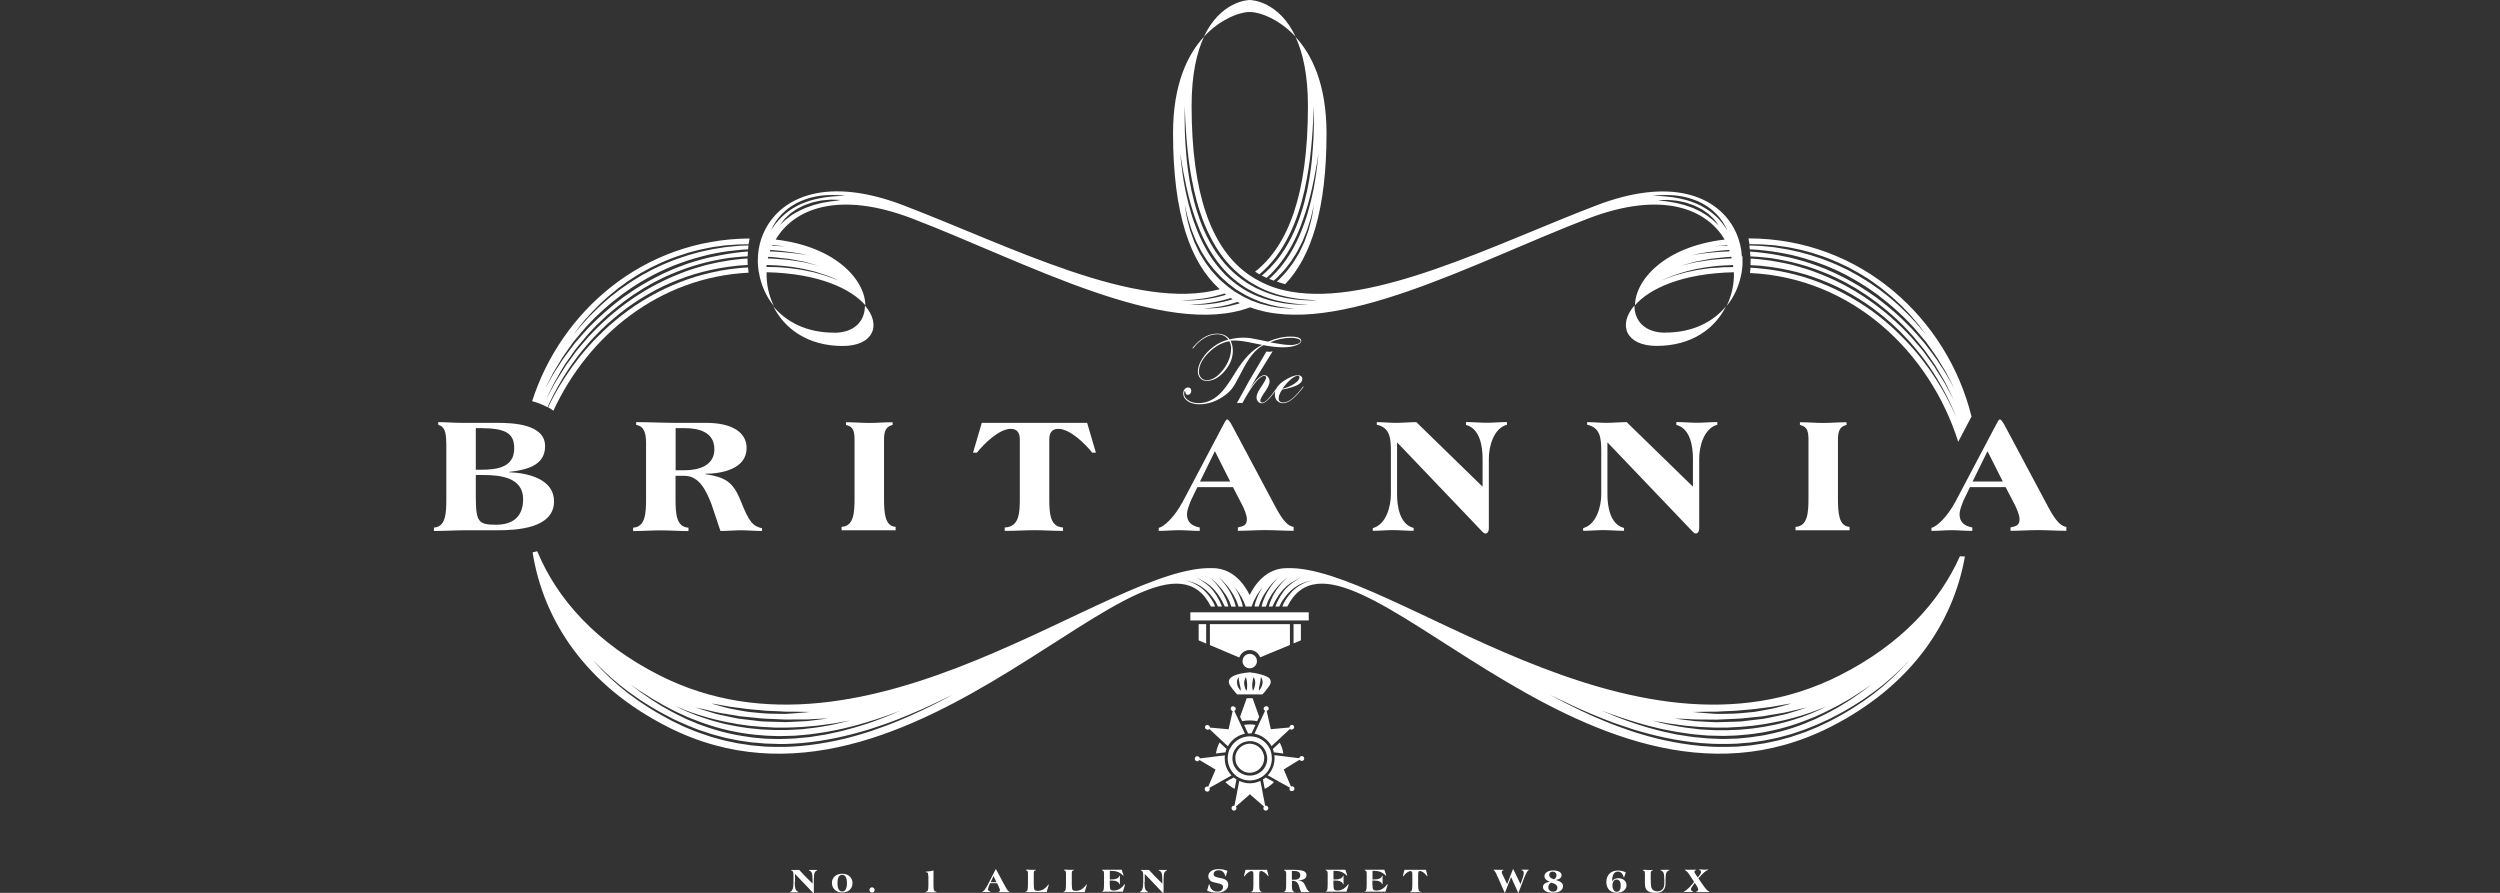 <?xml version="1.0" encoding="UTF-8"?>
<svg id="Layer_1" data-name="Layer 1" xmlns="http://www.w3.org/2000/svg" viewBox="0 0 280 100">
  <rect x="0" y="0" width="280" height="100" fill="#333333" stroke="none"/>
  <defs>
    <style>
      .cls-1 {
        fill: #fff;
        stroke-width: 0px;
      }
    </style>
  </defs>
  <path class="cls-1" d="m135.51,72.25l3.29,1.39c.17-.49.63-.84,1.17-.84s.99.35,1.17.82l3.33-1.38v-2.34h-8.96v2.35Z"/>
  <polygon class="cls-1" points="145.7 69.9 144.88 69.9 144.88 72.06 145.7 71.72 145.7 69.9"/>
  <polygon class="cls-1" points="134.25 71.72 135.09 72.08 135.09 69.9 134.25 69.9 134.25 71.72"/>
  <path class="cls-1" d="m93.42,37.26c-3.09,0-5.38-1.21-6.81-2.96,1.24,2.51,3.86,4.45,7.77,4.45,3.44,0,4.39-2.35,2.49-4.53.02,1.72-1.16,3.05-3.45,3.05Z"/>
  <path class="cls-1" d="m186.51,37.26c-2.29,0-3.47-1.33-3.45-3.05-1.9,2.19-.95,4.53,2.49,4.53,3.9,0,6.53-1.93,7.77-4.45-1.43,1.75-3.72,2.96-6.81,2.96Z"/>
  <path class="cls-1" d="m139.02,1.48s.49-.14.94-.14.96.14.96.14c0,0,2.16.44,4.19,2.64C143.26.15,140.19,0,139.97,0h0s0,0,0,0h0s0,0,0,0c-.22,0-3.28.15-5.14,4.12,2.03-2.2,4.19-2.64,4.19-2.64Z"/>
  <path class="cls-1" d="m140.57,30.43c.15.1.31.19.48.29h0c.67-.56,1.29-1.21,1.84-1.93.55-.73,1.03-1.53,1.44-2.35.42-.83.77-1.69,1.06-2.56.3-.87.52-1.74.72-2.59.18-.86.35-1.69.46-2.48.06-.4.12-.78.16-1.16.05-.38.09-.74.12-1.09.14-1.4.2-2.57.24-3.38.03-.82.05-1.29.05-1.29,0,0,0,.47.02,1.29,0,.41-.01.91-.02,1.48-.02.57-.04,1.22-.1,1.92-.02.35-.06.72-.09,1.09-.03.38-.08.77-.13,1.17-.1.8-.24,1.64-.42,2.51-.19.86-.41,1.75-.71,2.63-.29.88-.63,1.76-1.06,2.61-.43.84-.92,1.66-1.49,2.39-.55.7-1.16,1.34-1.82,1.89.17.09.35.17.54.25.17-.15.34-.31.5-.47.53-.54,1.02-1.14,1.46-1.77.44-.63.83-1.3,1.16-1.98.34-.68.63-1.37.87-2.06.25-.68.46-1.35.65-1.99.09-.32.17-.64.25-.94.07-.31.14-.6.21-.88.12-.57.24-1.09.32-1.56.09-.46.16-.87.22-1.21.11-.67.17-1.06.17-1.06,0,0-.04.39-.11,1.07-.05.34-.09.75-.16,1.22-.07.47-.15,1-.26,1.58-.06.29-.12.59-.19.89-.07.31-.14.63-.23.95-.17.65-.36,1.34-.61,2.03-.24.69-.53,1.4-.87,2.09-.34.7-.72,1.39-1.17,2.03-.45.65-.96,1.26-1.51,1.8-.13.13-.27.26-.41.38.17.07.34.13.51.19.13-.12.27-.24.4-.36.39-.42.81-.81,1.14-1.28.17-.23.36-.43.5-.67.15-.23.29-.47.44-.69.15-.22.25-.47.38-.7.12-.23.24-.45.35-.68.19-.46.37-.89.52-1.29.13-.41.25-.79.36-1.13.11-.34.16-.64.22-.89.12-.49.19-.78.19-.78,0,0-.05.29-.13.79-.05.25-.08.56-.17.9-.09.34-.19.73-.31,1.16-.14.42-.31.86-.48,1.33-.1.23-.22.46-.33.7-.12.24-.22.49-.37.72-.14.23-.29.47-.44.71-.14.25-.33.46-.5.7-.33.48-.75.89-1.15,1.32-.09.08-.19.17-.28.25.33.11.64.21.94.29,2.9-3.04,4.63-8.35,4.63-16.89,0-5.57-1.68-8.87-3.47-10.8.81,1.74,1.39,4.22,1.39,7.75,0,9.96-2.25,15.66-5.93,18.55Z"/>
  <rect class="cls-1" x="133.32" y="68.58" width="13.26" height=".91"/>
  <path class="cls-1" d="m139.97,80.69c.29,0,.56.03.83.08l.23-.49-.74-2.08h-.66l-.74,2.08.23.49c.27-.05.55-.08.83-.08Z"/>
  <path class="cls-1" d="m142.56,83.89c.05.12.09.25.12.37l1.05.13c-.06-.44-.2-.85-.4-1.22l-.78.72Z"/>
  <path class="cls-1" d="m141.45,87.31l.2,1.04c.39-.19.74-.45,1.04-.76l-.93-.51c-.1.08-.21.16-.32.23Z"/>
  <path class="cls-1" d="m138.49,87.31c-.11-.07-.22-.15-.32-.23l-.93.51c.3.31.65.56,1.04.76l.2-1.04Z"/>
  <path class="cls-1" d="m136.2,84.39l1.05-.13c.03-.13.07-.26.12-.38l-.78-.72c-.2.38-.33.79-.4,1.23Z"/>
  <path class="cls-1" d="m139.97,82.14h.2s.45-.95.45-.95c-.21-.04-.42-.06-.64-.06s-.43.02-.64.06l.45.96h.2Z"/>
  <path class="cls-1" d="m141.75,90.24h-.05s-.26-1.33-.26-1.33l-.04-.22-.04-.22-.2-1.01c-.36.17-.76.27-1.18.27s-.82-.1-1.18-.27l-.2,1.01-.04.21-.04.22-.26,1.34h-.05c-.16-.01-.28.12-.28.27s.13.28.28.28.28-.13.28-.28l-.07-.18,1.34-1.17.23-.21h0s0,0,0,0l.23.21,1.34,1.17-.07.18c0,.16.13.28.28.28s.28-.13.28-.28-.13-.28-.28-.28Z"/>
  <path class="cls-1" d="m145.89,84.69h-.09c-.12-.01-.23.06-.27.18v.05s-1.34-.16-1.34-.16l-.22-.03-.22-.03-1.02-.12c.01.11.02.23.02.35,0,.74-.29,1.41-.76,1.91l.9.5.19.11.19.11,1.2.66-.03.05c-.05.15.01.28.16.33h.09c.12.01.23-.06.27-.18.05-.15-.03-.31-.18-.35h-.08s-.12.01-.12.01l-.68-1.61-.12-.29.27-.17,1.5-.92.15.13h.09c.12.01.23-.06.27-.18.05-.15-.03-.31-.18-.35Z"/>
  <path class="cls-1" d="m144.68,81.18l-.21.11-.05.19-1.77.16-.32.03-.07-.31-.39-1.73.17-.11c.09-.13.06-.3-.06-.39l-.17-.05-.23.12c-.09.13-.06.3.06.39l.05.02-.25.53-.13.28-.13.28-.07.14-.09.2-.09.2-.43.93.21.05c.19.05.38.13.55.22.12.06.24.14.35.22.33.24.61.55.8.91l.75-.7.16-.15.16-.15,1-.93.04.04.16.05.21-.12c.09-.13.06-.3-.06-.39l-.16-.05Z"/>
  <path class="cls-1" d="m135.24,81.18l-.17.05c-.13.09-.15.27-.06.39l.23.12.17-.05.04-.04,1,.93.16.15.16.15.75.7c.2-.36.48-.67.8-.91.11-.08.23-.15.35-.22.17-.09.36-.16.55-.22l.21-.05-.43-.93-.09-.2-.09-.2-.07-.14-.13-.28-.13-.28-.25-.53.05-.02c.13-.09.15-.27.06-.39l-.23-.12-.17.05c-.13.09-.15.27-.06.39l.17.11-.39,1.73-.07.31-.32-.03-1.77-.16-.05-.19-.23-.12Z"/>
  <path class="cls-1" d="m137.17,84.94c0-.12,0-.23.02-.34l-1.02.12-.22.03-.22.03-1.36.16v-.05c-.04-.12-.16-.19-.27-.19h-.09c-.15.06-.23.22-.18.37.04.12.15.19.27.19h.09s.15-.14.15-.14l1.53.91.27.16-.12.29-.7,1.63-.12-.02h-.08c-.15.06-.23.22-.18.37.04.12.15.2.27.2h.09c.15-.06.23-.22.18-.37l-.03-.05,1.2-.67.19-.11.19-.11.9-.5c-.47-.5-.76-1.17-.76-1.91Z"/>
  <path class="cls-1" d="m137.76,83.81l-.07.15-.06.16-.03.1-.04.17-.03.17c-.02.13-.03.25-.03.38,0,.68.28,1.3.72,1.75l.12.11.13.11.08.06.15.09.15.08c.34.17.72.27,1.12.27s.78-.1,1.12-.27l.15-.08.15-.09.08-.06.13-.11.13-.11c.45-.45.72-1.07.72-1.75,0-.13-.01-.26-.03-.38l-.03-.17-.04-.17-.03-.1-.06-.16-.07-.15c-.26-.5-.68-.9-1.19-1.13-.19-.09-.4-.15-.62-.18l-.17-.02h-.17s-.05-.01-.05-.01h-.05s-.17.01-.17.01l-.17.02c-.22.03-.43.1-.62.18-.52.23-.94.63-1.19,1.13Zm2-.8h.05s.14,0,.14,0h.02s.02,0,.02,0h.14s.05,0,.05,0c.7.07,1.3.52,1.57,1.14l.02.04.05.13v.04s.05.13.05.13v.05c.04.13.06.27.06.41,0,.57-.25,1.09-.65,1.44l-.04.03-.11.08-.03.02-.11.07-.04.02c-.29.17-.62.26-.97.26s-.69-.1-.97-.26l-.04-.02-.11-.07-.03-.02-.11-.08-.04-.03c-.4-.36-.65-.87-.65-1.44,0-.14.02-.27.04-.41v-.04s.05-.13.05-.13v-.04s.06-.13.06-.13l.02-.04c.28-.62.87-1.07,1.57-1.14Z"/>
  <path class="cls-1" d="m138.49,84.27l-.06.16h0s-.05.17-.05.17l-.02.2v.13c-.01.4.14.77.39,1.05l.14.14.13.11h.01s.14.1.14.1l.17.09c.19.08.41.13.63.13s.44-.05.63-.13l.17-.09.14-.09h.01s.13-.12.13-.12l.14-.14c.25-.28.4-.65.4-1.06v-.14s-.04-.2-.04-.2l-.05-.16h0s-.06-.17-.06-.17l-.09-.17c-.22-.37-.59-.64-1.02-.74l-.19-.03-.17-.02h0s0,0,0,0l-.17.02-.19.03c-.43.1-.79.37-1.02.74l-.09.17Z"/>
  <path class="cls-1" d="m137.73,76.04c-.24.38-.02.7.34,1.15l.1.13c.11.14.14.18.16.2.02.02.05.04.23.25h2.83c.18-.21.22-.24.24-.26,0-.01.04-.05.15-.19l.1-.13c.36-.44.58-.76.34-1.15-.24-.38-1.5-.66-2.25-.74-1.63.14-2.1.53-2.24.74Zm3.27,1.06l.05-.25.05-.23v-.04s.06-.26.06-.26l.03-.24.02-.18v-.08s.05.06.05.06l.09.17c.02.08.06.17.06.27v.16s-.02.16-.02.16c-.05.21-.14.39-.23.52-.09.13-.17.2-.17.2,0,0,0-.11.02-.26Zm-.74-.51c0-.09.01-.18.03-.27l.04-.24c.03-.14.08-.24.08-.24,0,0,.06.09.11.23.02.07.05.16.06.25,0,.09,0,.19,0,.29-.02.2-.07.39-.13.53-.06.14-.12.22-.12.22,0,0-.04-.1-.06-.25l-.02-.25c0-.09,0-.18,0-.27Zm-.89-.28c0-.09.04-.17.06-.24.05-.14.1-.23.1-.23,0,0,.05.1.08.24l.04.25.03.27v.27s-.01.25-.01.25c-.02.15-.06.25-.06.25,0,0-.07-.09-.13-.22-.06-.14-.11-.33-.13-.53,0-.1,0-.2,0-.3Zm-.83.02c0-.1.04-.2.06-.27l.09-.16.04-.06v.07s.01.02.01.02v.17s.05.23.05.23l.05.26v.04s.06.23.06.23l.05.25c.02.15.02.26.02.26,0,0-.08-.07-.17-.2-.09-.12-.19-.31-.23-.52l-.02-.16v-.16Z"/>
  <path class="cls-1" d="m140.78,74.04l-.04-.25c-.11-.32-.41-.56-.77-.56s-.67.24-.77.57l-.04.24c0,.45.36.81.81.81s.81-.36.81-.81Z"/>
  <path class="cls-1" d="m195.09,28.72c-.01-.2-.03-.4-.06-.6l-.03-.2c-.02-.14-.05-.27-.08-.41l-.03-.14c-.06-.22-.12-.45-.19-.66-.14-.41-.31-.8-.52-1.18-1.96-3.55-6.99-5.74-15.4-2.52-11.42,4.37-24.98,11.34-34.28,9.64-.38-.07-.76-.15-1.13-.25-.34-.09-.67-.2-.99-.32-.11-.04-.23-.08-.34-.13-.17-.07-.33-.14-.49-.22-.1-.04-.2-.09-.29-.14-.18-.09-.35-.18-.52-.28l-.26-.15c-.17-.1-.33-.2-.49-.31-.2-.13-.39-.28-.58-.42-3.69-2.89-5.95-8.59-5.95-18.57,0-3.53.58-6.01,1.39-7.75-1.79,1.94-3.47,5.24-3.47,10.8,0,9.12,1.97,14.55,5.23,17.48-9.3,2.54-23.52-4.84-35.41-9.39-8.56-3.28-13.61-.95-15.49,2.7-.17.32-.31.66-.43,1-.07.22-.14.44-.19.66l-.03.14c-.03.14-.06.27-.08.41l-.03.2c-.03.2-.05.4-.06.6v.21c-.02.25-.02.5,0,.74l.02.23c.02.2.04.4.07.59h.03s.14,0,.14,0h.01s-.15,0-.15,0h-.01s0,.03,0,.03c.22,1.36.78,2.67,1.68,3.77-.58-1.18-.86-2.49-.82-3.79,5.85.13,9.47,1.86,11.06,3.7-.03-2.78-3.23-6.56-10.04-7.36,2.02-3.44,7.03-5.52,15.3-2.35,12.61,4.83,28.3,13.48,37.84,9.94,9.54,3.54,25.23-5.11,37.84-9.94,8.28-3.17,13.28-1.09,15.3,2.35-6.81.8-10.01,4.58-10.04,7.36,1.6-1.84,5.22-3.57,11.08-3.7.04,1.3-.24,2.61-.82,3.79.83-1.01,1.37-2.21,1.62-3.45.02-.12.05-.23.07-.35.03-.2.05-.39.07-.59l.02-.23c.01-.25.01-.5,0-.74v-.21Zm-101.41,2.58c.28.11.42.17.42.17,0,0-.15-.05-.43-.16-.28-.1-.69-.26-1.21-.44-.27-.08-.56-.16-.88-.25-.16-.04-.33-.1-.5-.14-.18-.04-.36-.07-.55-.11-.38-.08-.78-.17-1.21-.22-.43-.06-.88-.13-1.35-.16-.67-.07-1.39-.09-2.13-.09l.03-.22c.74.02,1.46.05,2.12.13.48.04.93.11,1.36.19.43.06.83.16,1.21.25.19.04.37.09.55.13.18.04.34.1.5.15.32.1.61.19.88.28.52.19.92.37,1.2.48Zm-3.54-1.91c-.5-.09-1.11-.17-1.8-.28-.35-.03-.73-.06-1.12-.09-.39-.02-.8-.08-1.23-.07l.05-.18c.41,0,.81.06,1.19.1.4.04.77.08,1.12.12.7.13,1.31.24,1.8.34.98.28,1.53.44,1.53.44,0,0-.56-.14-1.55-.38Zm-.02-.88c.25.06.39.11.39.11,0,0-.13-.04-.39-.09-.26-.05-.63-.1-1.12-.16-.48-.05-1.07-.11-1.74-.16-.33-.02-.67-.04-1.04-.06l.06-.16c.35.03.68.06.99.09.67.07,1.26.15,1.74.22.48.07.86.15,1.11.21Zm-3.29-1.03c.37.03.66.07.86.09.2.02.3.03.3.03,0,0-.42-.02-1.16-.06-.11,0-.23,0-.35,0l.03-.08c.11,0,.22.01.32.02Zm6.95-5.01c-.1.01-.23.03-.37.04-.14.02-.3.03-.48.06-.17.03-.36.07-.56.1-.2.03-.41.07-.62.13-.21.05-.43.12-.65.17-.22.08-.44.16-.65.23-.22.07-.43.17-.64.27-.2.1-.42.18-.6.3-.19.11-.37.22-.54.32-.16.12-.31.23-.45.34-.14.11-.27.2-.37.3-.1.1-.2.19-.27.26-.15.14-.24.22-.24.22,0,0,.07-.1.2-.26.06-.08.14-.18.23-.3.08-.12.2-.23.34-.36.13-.12.27-.26.43-.4.17-.12.35-.24.54-.37.18-.14.4-.23.61-.34.21-.11.43-.22.66-.29.23-.08.46-.16.68-.23.23-.05.46-.1.68-.15.22-.06.44-.08.64-.09.21-.02.4-.03.58-.05.18-.02.34,0,.49,0,.15,0,.27,0,.38.01.21,0,.33.02.33.02,0,0-.12.02-.32.05Zm.47-.52c-.13,0-.29,0-.48.01-.18.02-.39.03-.62.05-.45.04-.97.11-1.52.23-.28.05-.55.14-.84.21-.28.09-.56.18-.84.3-.14.05-.28.11-.41.18-.13.06-.27.12-.39.2-.26.14-.5.29-.73.45-.22.17-.44.32-.63.5-.2.16-.36.35-.52.5-.14.18-.29.32-.4.47-.11.15-.21.27-.28.39-.15.22-.23.35-.23.35,0,0,.06-.14.18-.38.05-.12.15-.26.24-.42.09-.17.22-.33.36-.52.15-.17.3-.38.5-.56.18-.19.4-.37.63-.56.24-.17.48-.35.75-.49.13-.08.27-.15.41-.21.14-.07.28-.14.42-.19.29-.12.58-.21.87-.3.29-.07.59-.15.87-.19.28-.06.56-.08.83-.1.26-.02.51-.03.74-.03.23,0,.44,0,.63.01.19.02.35.03.48.04.27.03.42.04.42.04,0,0-.15,0-.42.02Zm38.39,11.7c-.22,0-.34,0-.34,0,0,0,.12,0,.34-.02.22-.01.54-.02.95-.06.41-.03.9-.09,1.46-.18.56-.1,1.19-.24,1.85-.44l.24-.08.18.14c-.13.04-.25.08-.37.11-.68.2-1.32.31-1.89.39-.57.07-1.07.12-1.48.13-.41.03-.73.01-.95.02Zm.84.47c-.18,0-.28,0-.28,0,0,0,.1,0,.28-.01.18-.01.45-.02.79-.05.17-.02.36-.03.56-.05.2-.03.42-.06.66-.09.47-.07.99-.17,1.55-.31.26-.07.53-.15.8-.23l.23.14c-.34.1-.67.19-.99.27-.57.13-1.11.21-1.58.26-.24.02-.46.04-.66.06-.21,0-.39.02-.57.02-.34.02-.61,0-.79,0Zm5.21-.1c-.12.03-.23.06-.35.09-.23.06-.45.12-.66.17-.43.07-.82.17-1.18.19-.35.03-.66.07-.92.07-.51,0-.8,0-.8,0,0,0,.29-.02.8-.06.25-.01.56-.08.9-.12.18-.02.36-.06.55-.11.19-.04.39-.09.61-.14.21-.06.42-.13.65-.2.1-.03.21-.06.31-.1l.27.14-.17.06Zm5.59.52c-.25,0-.56-.04-.92-.07-.36-.02-.75-.12-1.18-.19-.21-.05-.43-.11-.66-.17-.11-.03-.23-.06-.35-.09l-.12-.04-.23-.08c-.24-.09-.48-.17-.73-.27l-.16-.08c-.1-.05-.21-.1-.31-.15l-.26-.12-.25-.14-.26-.15-.22-.13c-.11-.07-.22-.13-.34-.2l-.03-.02-.17-.12-.18-.13-.35-.26-.03-.03c-.11-.08-.21-.16-.31-.25-.22-.19-.44-.39-.66-.58-.4-.43-.82-.85-1.15-1.32-.17-.24-.36-.45-.5-.7-.15-.24-.29-.48-.44-.71-.15-.23-.25-.48-.37-.72-.11-.24-.23-.47-.33-.7-.17-.47-.34-.92-.48-1.33-.12-.42-.22-.81-.3-1.15-.09-.34-.12-.65-.17-.9-.08-.5-.13-.79-.13-.79,0,0,.07.28.19.78.06.25.11.55.22.89.11.34.23.71.36,1.13.15.41.34.84.52,1.29.11.22.23.45.35.68.13.23.22.48.38.7.14.23.29.46.44.69.14.24.33.45.5.67.33.46.75.86,1.14,1.28.21.19.43.38.64.57.1.1.21.19.33.27l.12.09.22.17.32.24.02.02.2.12.15.09c.13.08.26.16.38.23.09.05.18.1.27.15l.05.03c.15.07.3.15.44.22l.27.13.04.02c.22.1.45.18.66.27.11.05.23.09.34.14l.08.02.26.08c.22.07.44.14.64.2.21.05.41.09.61.14.19.05.37.09.55.11.35.05.65.11.9.12.51.04.8.06.8.06,0,0-.29,0-.8,0Zm2.1-.42c-.18,0-.45.02-.79,0-.17,0-.36-.02-.57-.02-.21-.02-.43-.04-.66-.06-.47-.05-1.01-.13-1.58-.26-.3-.07-.61-.15-.93-.25-.29-.09-.59-.19-.89-.31l-.2-.08c-.11-.05-.22-.09-.33-.14-.14-.06-.28-.13-.42-.2l-.07-.04c-.09-.05-.19-.1-.28-.15-.18-.1-.36-.2-.53-.32l-.06-.04-.17-.11c-.18-.12-.36-.25-.53-.38-.37-.28-.74-.59-1.08-.93-.55-.55-1.06-1.16-1.51-1.8-.45-.65-.83-1.34-1.17-2.03-.34-.69-.62-1.4-.87-2.09-.25-.69-.44-1.38-.61-2.03-.08-.33-.15-.64-.23-.95-.06-.31-.13-.61-.19-.89-.11-.58-.2-1.1-.26-1.58-.07-.47-.12-.88-.16-1.22-.07-.68-.11-1.07-.11-1.07,0,0,.06.38.17,1.06.06.34.12.74.22,1.21.09.47.2.99.32,1.56.07.28.14.58.21.88.08.3.16.62.25.94.19.64.39,1.31.65,1.99.25.68.53,1.38.87,2.06.34.68.72,1.35,1.16,1.98.44.63.92,1.23,1.46,1.77.37.37.76.7,1.17,1.01.17.13.34.25.52.37l.04.03.19.12c.17.11.35.22.53.31.09.05.19.1.28.15.16.08.32.16.48.24.11.05.21.1.32.14h.03c.35.17.69.29,1.03.4.25.08.5.15.74.22.56.14,1.09.24,1.55.31.24.03.45.06.66.09.2.02.39.03.56.05.34.03.61.04.79.05.18,0,.28.01.28.01,0,0-.1,0-.28,0Zm.84-.47c-.22,0-.54.01-.95-.02-.41-.01-.91-.06-1.48-.13-.5-.07-1.07-.17-1.66-.33l-.23-.06c-.1-.03-.21-.06-.31-.09-.34-.1-.68-.22-1.03-.37-.11-.05-.22-.09-.33-.14-.15-.07-.31-.14-.46-.21h-.03c-.1-.06-.19-.11-.29-.16-.18-.09-.35-.19-.53-.3l-.25-.15c-.17-.11-.34-.23-.51-.35l-.16-.12c-.13-.1-.27-.2-.4-.31-.69-.56-1.33-1.23-1.9-1.96-.57-.74-1.07-1.55-1.49-2.39-.43-.84-.77-1.73-1.06-2.61-.3-.88-.51-1.77-.71-2.63-.18-.86-.32-1.71-.42-2.51-.05-.4-.1-.79-.13-1.17-.04-.38-.07-.74-.09-1.09-.06-.7-.08-1.35-.1-1.92,0-.57-.02-1.07-.02-1.48.01-.82.02-1.29.02-1.29,0,0,.02.47.04,1.29.04.82.1,1.99.24,3.38.03.35.07.71.12,1.09.04.38.1.76.16,1.16.11.79.28,1.62.46,2.48.2.85.42,1.73.72,2.59.29.87.64,1.73,1.06,2.56.41.83.89,1.63,1.44,2.35.55.72,1.18,1.38,1.84,1.93.11.09.23.18.34.27.1.08.2.15.3.23.16.12.33.23.49.34l.25.15c.17.1.34.2.51.29l.18.1.09.05c.16.08.33.16.49.24.1.05.21.09.31.14.34.14.68.27,1.01.37l.18.06c.15.05.3.09.45.13.5.14.98.23,1.41.31.56.09,1.05.16,1.46.18.41.04.73.05.95.06.22.01.34.02.34.02,0,0-.12,0-.34,0Zm45.01-8.64c-.08-.07-.17-.16-.27-.26-.1-.1-.23-.19-.37-.3-.14-.11-.29-.22-.45-.34-.17-.1-.35-.21-.54-.32-.18-.13-.39-.2-.6-.31-.21-.1-.41-.21-.64-.27-.22-.08-.44-.16-.65-.23-.22-.06-.44-.11-.65-.17-.21-.06-.42-.1-.62-.13-.2-.04-.39-.07-.56-.1-.17-.03-.34-.04-.48-.06-.14-.02-.27-.03-.37-.04-.21-.03-.32-.05-.32-.05,0,0,.12,0,.33-.02.1,0,.23,0,.38-.01.15,0,.31-.02.49,0,.18.02.37.03.58.05.21.02.43.04.64.09.22.05.45.1.68.15.23.07.45.15.68.23.23.07.45.19.66.29.21.11.43.2.61.34.19.13.37.25.54.37.16.13.3.27.43.4.13.12.25.23.34.36.09.12.17.22.23.3.13.17.19.26.19.26,0,0-.09-.08-.24-.22Zm.71.04c-.11-.15-.26-.3-.4-.47-.16-.16-.32-.34-.52-.5-.19-.17-.41-.33-.63-.5-.23-.15-.48-.31-.73-.45-.13-.08-.26-.14-.4-.2-.13-.07-.27-.13-.41-.18-.27-.12-.56-.21-.84-.3-.29-.07-.56-.16-.84-.21-.55-.12-1.07-.19-1.52-.23-.23-.01-.44-.03-.62-.05-.18,0-.34,0-.48-.01-.27-.01-.42-.02-.42-.02,0,0,.15-.02.42-.04.13-.01.3-.03.48-.04.19,0,.4-.01.62-.01.23,0,.48.01.74.03.26.03.54.04.83.1.29.04.58.12.87.19.29.09.59.18.87.3.15.05.29.12.42.19.14.07.28.13.41.21.27.14.51.32.75.49.23.18.44.36.63.56.2.18.35.38.5.56.13.19.27.35.36.52.09.16.18.3.24.42.11.24.18.38.18.38,0,0-.08-.13-.23-.35-.07-.11-.17-.24-.28-.39Zm-.64,2.51c.2-.02.49-.06.86-.09.09,0,.18-.01.28-.02l.03.07c-.11,0-.22,0-.31,0-.74.04-1.16.06-1.16.06,0,0,.1-.01.3-.03Zm-2.44.94c.25-.06.63-.13,1.11-.21.48-.07,1.07-.15,1.74-.22.3-.03.62-.06.95-.08l.06.16c-.35.02-.69.03-1,.05-.67.05-1.26.1-1.74.16-.48.06-.86.11-1.12.16-.25.05-.39.09-.39.09,0,0,.13-.04.39-.11Zm-.03.82c.5-.1,1.1-.21,1.8-.34.35-.04.73-.08,1.12-.12.37-.03.75-.09,1.15-.1l.05.18c-.42,0-.81.05-1.19.07-.39.03-.77.06-1.12.09-.7.11-1.31.2-1.8.28-.99.24-1.55.38-1.55.38,0,0,.56-.16,1.53-.44Zm2.19.67c-.47.03-.92.1-1.35.16-.43.05-.83.14-1.21.22-.19.04-.37.08-.55.11-.18.04-.34.09-.5.14-.32.09-.62.18-.88.25-.53.18-.93.34-1.21.44-.28.1-.43.16-.43.16,0,0,.15-.06.42-.17.28-.11.68-.29,1.2-.48.27-.08.56-.18.88-.28.16-.05.33-.11.5-.15.18-.04.36-.08.55-.13.38-.09.78-.19,1.21-.25.43-.07.88-.15,1.36-.19.66-.08,1.36-.11,2.09-.13l.03.22c-.73,0-1.44.03-2.09.09Z"/>
  <path class="cls-1" d="m89.01,98.79c0,.37.03.63.09.79.06.15.17.26.32.31v.05c-.09,0-.18,0-.25,0h-.2s-.23,0-.23,0h-.25s0-.04,0-.04c.14-.06.24-.17.29-.33.06-.16.09-.42.09-.77v-.76c0-.2-.02-.34-.06-.41-.04-.07-.11-.12-.2-.15v-.05c.13,0,.23,0,.31,0h.21s.19,0,.19,0h.19c.19.21.4.43.63.67.23.24.52.53.87.87v-.4c0-.41-.03-.68-.09-.81-.06-.13-.16-.23-.32-.28v-.05c.09,0,.17,0,.25,0h.2s.23,0,.23,0h.25s0,.04,0,.04c-.15.07-.25.17-.3.29s-.08.4-.08.81v1.41l-.08.03c-.35-.37-.69-.74-1.03-1.09-.34-.36-.67-.7-1-1.04v.93Z"/>
  <path class="cls-1" d="m93.17,98.92c0-.32.11-.57.32-.77.21-.19.49-.29.84-.29s.62.1.83.29c.21.19.32.45.32.76s-.11.57-.32.76c-.21.19-.49.29-.84.29s-.61-.1-.82-.3-.32-.45-.32-.75Zm1.15.93c.17,0,.31-.08.4-.24.09-.16.14-.39.14-.7s-.05-.54-.14-.69c-.09-.16-.22-.24-.4-.24s-.3.08-.39.24c-.09.16-.13.39-.13.69s.04.54.13.7c.09.16.22.24.39.24Z"/>
  <polygon class="cls-1" points="97.37 99.67 97.45 99.45 97.67 99.37 97.88 99.46 97.97 99.67 97.88 99.89 97.67 99.98 97.45 99.89 97.37 99.67"/>
  <path class="cls-1" d="m103.96,98.09c0-.18-.02-.3-.06-.34-.04-.04-.11-.07-.22-.07v-.05c.14-.01.29-.03.43-.05s.3-.05.45-.08c0,.07,0,.16-.01.29,0,.13,0,.3,0,.51v.8c0,.33.02.55.07.63.05.09.14.14.27.16v.05c-.08,0-.17,0-.26,0-.09,0-.22,0-.38,0-.14,0-.26,0-.34,0h-.25s0-.04,0-.04c.12-.03.21-.08.25-.16.04-.08.07-.25.07-.52v-1.12Z"/>
  <path class="cls-1" d="m110.02,99.93v-.05c.09-.04.18-.12.28-.25.1-.13.22-.33.35-.58l.87-1.7h.03l.9,1.68c.19.35.32.58.4.68.08.1.15.16.22.17v.05s-.22,0-.22,0c-.08,0-.18,0-.31,0-.16,0-.29,0-.4,0-.11,0-.21,0-.31,0v-.05s.13-.05.13-.05l.04-.11-.05-.2c-.03-.09-.08-.2-.14-.33l-.13-.27h-.78l-.06.13c-.07.13-.11.25-.14.33l-.05.22.07.18.21.08v.05s-.2,0-.2,0c-.07,0-.16,0-.26,0s-.19,0-.26,0h-.18Zm1.59-1.12l-.33-.69-.33.69h.65Z"/>
  <path class="cls-1" d="m114.85,99.93v-.05c.11-.02.18-.08.22-.18s.06-.31.06-.66v-1.29l-.05-.2-.18-.1v-.05h.26c.09.01.18.02.28.02.1,0,.2,0,.29,0,.09,0,.19,0,.28-.01v.05l-.18.09s-.05.12-.05.21v1.25c0,.35.03.57.09.65.06.08.18.12.37.12.22,0,.43-.06.63-.18.2-.12.38-.3.55-.54l.05.02-.25.84h-1.67s-.13,0-.13,0c-.1,0-.2,0-.29,0-.09,0-.18,0-.27.01Z"/>
  <path class="cls-1" d="m119.11,99.93v-.05c.11-.02.18-.08.22-.18.04-.09.06-.31.06-.66v-1.29l-.05-.2-.18-.1v-.05h.26c.09.01.18.02.28.02.1,0,.2,0,.29,0,.09,0,.19,0,.28-.01v.05l-.18.09s-.05.12-.05.21v1.25c0,.35.03.57.09.65.06.08.18.12.37.12.22,0,.43-.06.63-.18.2-.12.38-.3.55-.54l.05.02-.25.84h-1.67s-.13,0-.13,0c-.1,0-.2,0-.29,0-.09,0-.18,0-.27.01Z"/>
  <path class="cls-1" d="m123.37,99.93v-.05c.11-.02.18-.08.22-.18.04-.09.06-.31.06-.66v-1.28l-.05-.2-.18-.1v-.05h.02c.27,0,.47,0,.6,0h1.59l.21.64-.06.02c-.16-.18-.34-.31-.55-.4s-.44-.13-.71-.13h-.14s-.08,0-.08,0v.96h.12s.12,0,.12,0c.23,0,.41-.04.56-.11.15-.07.24-.18.28-.31h.05v.96h-.05c-.04-.14-.14-.24-.28-.31-.14-.07-.33-.11-.57-.11h-.15s-.09,0-.09,0v.35c0,.35.03.57.09.65.06.08.18.12.36.12.23,0,.44-.06.64-.17.2-.12.39-.29.56-.53l.07.02-.25.81h-1.72s-.13,0-.13,0c-.1,0-.2,0-.29,0-.09,0-.18,0-.27.01Z"/>
  <path class="cls-1" d="m128.18,98.79c0,.37.03.63.09.79.06.15.17.26.32.31v.05c-.09,0-.18,0-.25,0h-.2s-.23,0-.23,0h-.25s0-.04,0-.04c.14-.06.24-.17.29-.33.06-.16.09-.42.09-.77v-.76c0-.2-.02-.34-.06-.41-.04-.07-.11-.12-.2-.15v-.05c.13,0,.23,0,.31,0h.21s.19,0,.19,0h.19c.19.21.4.43.63.67.23.24.52.53.87.87v-.4c0-.41-.03-.68-.09-.81-.06-.13-.16-.23-.32-.28v-.05c.09,0,.17,0,.25,0h.2s.23,0,.23,0h.25s0,.04,0,.04c-.15.07-.25.17-.3.29s-.08.4-.08.81v1.41l-.08.03c-.35-.37-.69-.74-1.03-1.09-.34-.36-.67-.7-1-1.04v.93Z"/>
  <path class="cls-1" d="m135.19,99.75l.21-.72h.05c.05.27.15.48.3.62.15.14.35.21.59.21.2,0,.36-.05.47-.14s.17-.22.17-.38c0-.11-.04-.2-.12-.26-.08-.06-.27-.12-.56-.18-.24-.05-.41-.09-.51-.13-.1-.04-.18-.08-.24-.14l-.16-.22c-.04-.09-.06-.18-.06-.27,0-.24.11-.43.32-.58.21-.15.49-.22.84-.22.17,0,.35.02.51.05s.33.09.47.15l-.18.61h-.05c-.05-.23-.14-.39-.27-.51s-.28-.17-.48-.17c-.17,0-.31.04-.41.12-.11.08-.16.19-.16.31l.03.14.1.12c.07.05.23.1.49.15.11.02.19.03.24.05.27.05.47.14.59.26.13.12.19.28.19.47,0,.26-.11.47-.34.64-.23.17-.52.25-.88.25-.22,0-.44-.02-.64-.06-.2-.04-.38-.1-.54-.19Z"/>
  <path class="cls-1" d="m139.32,98.12l.18-.7h2.41l.17.7-.04.02c-.14-.18-.28-.33-.42-.43-.15-.1-.28-.16-.4-.16l-.15.07s-.04.16-.04.36v1.07c0,.34.02.55.06.65s.11.16.23.18v.05c-.09,0-.18,0-.27,0-.09,0-.21,0-.36,0-.14,0-.26,0-.34,0h-.25s0-.04,0-.04c.11-.02.18-.08.22-.17s.06-.31.06-.66v-1.07c0-.2-.01-.32-.04-.36l-.15-.07c-.12,0-.25.05-.4.16-.15.1-.29.25-.42.43l-.04-.02Z"/>
  <path class="cls-1" d="m144.69,99.05c0,.33.02.55.06.65.04.1.11.16.22.19v.05h-.26c-.09-.01-.21-.01-.36-.01s-.25,0-.34,0h-.24s0-.04,0-.04c.11-.02.18-.08.22-.18.04-.09.06-.31.06-.66v-1.28l-.05-.2-.18-.1v-.05c.1,0,.19,0,.28,0s.21,0,.34,0h.4c.56,0,.95.05,1.17.14.21.09.32.25.32.47,0,.17-.08.31-.25.41-.17.1-.4.16-.69.17.21.02.37.07.5.16.12.09.22.23.3.42l.05.11c.13.32.27.51.42.57v.05c-.13,0-.26,0-.4,0s-.31,0-.53,0c-.06-.1-.12-.26-.18-.48-.06-.22-.12-.38-.18-.47-.06-.11-.14-.19-.24-.24-.09-.05-.21-.08-.35-.08h-.04s-.04,0-.04,0v.39Zm0-.52h.1s.18,0,.18,0c.21,0,.38-.04.49-.13.12-.09.17-.21.17-.37s-.06-.28-.17-.36c-.12-.08-.29-.12-.52-.12h-.14s-.11,0-.11,0v.97Z"/>
  <path class="cls-1" d="m148.42,99.93v-.05c.11-.02.18-.08.22-.18s.06-.31.06-.66v-1.28l-.05-.2-.18-.1v-.05h.02c.27,0,.47,0,.6,0h1.59l.21.64-.06.02c-.16-.18-.34-.31-.55-.4-.21-.09-.44-.13-.71-.13h-.14s-.08,0-.08,0v.96h.12s.12,0,.12,0c.23,0,.41-.04.56-.11.15-.07.24-.18.28-.31h.05v.96h-.05c-.04-.14-.14-.24-.28-.31-.14-.07-.33-.11-.57-.11h-.15s-.09,0-.09,0v.35c0,.35.03.57.09.65.06.08.18.12.36.12.23,0,.44-.06.64-.17.2-.12.39-.29.56-.53l.07.02-.25.81h-1.72s-.13,0-.13,0c-.1,0-.2,0-.29,0-.09,0-.18,0-.27.01Z"/>
  <path class="cls-1" d="m152.79,99.93v-.05c.11-.02.18-.08.22-.18.04-.09.06-.31.06-.66v-1.28l-.05-.2-.18-.1v-.05h.02c.27,0,.47,0,.6,0h1.59l.21.64-.06.02c-.16-.18-.34-.31-.55-.4s-.44-.13-.71-.13h-.14s-.08,0-.08,0v.96h.12s.12,0,.12,0c.23,0,.41-.04.56-.11.15-.07.24-.18.28-.31h.05v.96h-.05c-.04-.14-.14-.24-.28-.31-.14-.07-.33-.11-.57-.11h-.15s-.09,0-.09,0v.35c0,.35.03.57.09.65.06.08.18.12.36.12.23,0,.44-.06.64-.17.2-.12.39-.29.56-.53l.07.02-.25.81h-1.72s-.13,0-.13,0c-.1,0-.2,0-.29,0-.09,0-.18,0-.27.01Z"/>
  <path class="cls-1" d="m157.12,98.12l.18-.7h2.41l.17.7-.04.02c-.14-.18-.28-.33-.42-.43-.15-.1-.28-.16-.4-.16l-.15.07s-.04.16-.04.36v1.07c0,.34.02.55.06.65s.11.16.23.18v.05c-.09,0-.18,0-.27,0-.09,0-.21,0-.36,0-.14,0-.26,0-.34,0h-.25s0-.04,0-.04c.11-.02.18-.08.22-.17.04-.09.06-.31.06-.66v-1.07c0-.2-.01-.32-.04-.36l-.15-.07c-.12,0-.25.05-.4.16-.15.1-.29.25-.42.43l-.04-.02Z"/>
  <path class="cls-1" d="m167.73,98.21l-.06-.15c-.16-.38-.29-.58-.38-.6v-.05h.26s.24.01.24.01c.09,0,.18,0,.28,0,.1,0,.2,0,.31,0v.05l-.14.06-.05.13.03.14.09.21.49,1.01.65-1.67h.04l.81,1.68.25-.73c.04-.12.07-.22.09-.32.02-.09.03-.17.03-.23l-.07-.21-.2-.09v-.05c.09,0,.18,0,.26,0h.21s.16,0,.16,0h.19s0,.04,0,.04c-.07.03-.15.12-.24.28-.09.16-.19.39-.3.68l-.61,1.58h-.04l-.79-1.75-.68,1.75h-.04l-.78-1.78Z"/>
  <path class="cls-1" d="m174.23,98.56c.29.07.5.17.63.28.13.11.2.25.2.41,0,.22-.1.4-.31.54-.21.14-.49.2-.84.2-.33,0-.59-.06-.8-.18-.2-.12-.3-.27-.3-.46,0-.16.07-.29.2-.39.13-.1.32-.17.57-.21-.2-.07-.35-.15-.45-.26-.1-.1-.15-.22-.15-.36,0-.19.09-.34.27-.46.18-.12.41-.18.7-.18s.53.05.7.15.25.23.25.4c0,.13-.06.24-.17.33-.11.09-.28.15-.49.18Zm-.5.29c-.11.07-.19.14-.24.23s-.08.19-.08.29c0,.15.05.27.15.36.1.09.23.14.4.14.14,0,.26-.04.34-.12.09-.08.13-.19.13-.32,0-.13-.05-.24-.15-.33-.1-.09-.28-.17-.55-.25Zm.33-.37c.09-.06.16-.12.2-.2.04-.08.07-.17.07-.27,0-.11-.04-.2-.12-.28-.08-.07-.18-.11-.29-.11s-.22.03-.3.1c-.07.07-.11.16-.11.27s.04.21.13.29c.09.08.23.15.42.21Z"/>
  <path class="cls-1" d="m182.09,97.72l-.19.54h-.05c-.05-.21-.13-.37-.24-.48-.11-.11-.24-.16-.4-.16-.22,0-.38.09-.49.27-.11.18-.16.44-.16.8v.04c.06-.12.15-.22.27-.28.11-.06.25-.09.42-.09.27,0,.49.07.66.22.17.15.26.33.26.56,0,.25-.1.45-.3.61-.2.16-.45.24-.77.24-.37,0-.66-.11-.87-.32-.21-.22-.32-.51-.32-.88,0-.39.12-.7.35-.94.23-.23.55-.35.94-.35.16,0,.31.02.46.05s.29.09.42.16Zm-1.49,1.47c0,.21.04.37.13.5.08.12.2.19.34.19.15,0,.27-.06.34-.18.08-.12.11-.3.11-.54,0-.2-.04-.36-.12-.48-.08-.11-.19-.17-.34-.17s-.25.06-.34.18c-.08.12-.13.29-.13.5Z"/>
  <path class="cls-1" d="m184.89,98.6c0,.22,0,.4.02.54.01.14.03.24.06.3.05.13.13.22.24.29.11.06.24.1.4.1.26,0,.45-.08.59-.23.13-.15.2-.37.2-.66v-.37c0-.42-.03-.69-.09-.82-.06-.13-.17-.22-.33-.28v-.05c.1,0,.19,0,.26,0h.2s.24,0,.24,0c.09,0,.18,0,.28,0v.05c-.16.05-.27.15-.33.28-.06.13-.09.41-.09.82v.35c0,.37-.09.64-.28.82-.18.18-.47.26-.86.26-.21,0-.39-.02-.54-.07-.15-.04-.28-.11-.38-.2-.09-.08-.15-.18-.19-.3-.04-.12-.06-.3-.06-.52,0-.09,0-.2,0-.33,0-.13,0-.21,0-.24v-.57l-.05-.2-.18-.1v-.05h.26c.09.01.18.02.28.02.1,0,.2,0,.29,0,.09,0,.19,0,.28-.01v.05l-.18.09s-.05.12-.05.21v.84Z"/>
  <path class="cls-1" d="m188.58,99.93v-.05c.14-.06.3-.19.5-.37.2-.19.42-.43.66-.73l-.49-.76c-.12-.19-.22-.32-.3-.4l-.24-.17v-.05c.1,0,.21,0,.3.01.1,0,.19,0,.29,0,.1,0,.21,0,.32,0,.11,0,.23,0,.35-.01v.05l-.15.06-.05.11.03.12.08.14.27.4c.13-.16.23-.29.29-.39s.08-.17.08-.24l-.05-.14-.17-.08v-.05h.25s.23.02.23.02h.25c.09,0,.18-.01.28-.02v.05c-.12.04-.27.13-.44.27-.17.15-.38.37-.65.68l.51.74c.16.23.29.4.39.51.11.11.21.18.31.23v.05c-.13,0-.25,0-.37,0-.12,0-.23,0-.33,0-.11,0-.23,0-.35,0-.12,0-.26,0-.39,0v-.05s.16-.09.16-.09l.05-.13-.05-.21c-.04-.09-.09-.17-.15-.27l-.19-.28-.02.03c-.27.35-.41.59-.41.7l.06.15.18.09v.05c-.11,0-.21,0-.3,0-.09,0-.18,0-.27,0h-.23s-.25.01-.25.01Z"/>
  <path class="cls-1" d="m83.23,29.98c-.28.02-.57.05-.86.09-.29.04-.58.06-.87.11-1.17.17-2.37.45-3.56.8-1.19.36-2.37.83-3.51,1.37-1.14.54-2.24,1.18-3.27,1.86-1.04.69-1.99,1.46-2.89,2.23-.43.41-.87.79-1.26,1.2-.2.2-.41.41-.59.6-.19.21-.37.41-.55.61-.37.4-.69.82-1.02,1.21-.31.41-.61.8-.89,1.19-.26.39-.53.77-.76,1.13-.23.37-.45.71-.65,1.05-.19.34-.37.65-.53.94-.16.29-.29.57-.42.82-.08.15-.15.29-.21.43.21.12.41.25.59.38,3.9-8.43,11.83-14.95,21.86-15.46-.02-.19-.04-.39-.06-.59-.18.01-.36.03-.54.04Z"/>
  <path class="cls-1" d="m65.74,35.59c.32-.41.74-.81,1.18-1.27.22-.23.47-.45.72-.68.25-.23.51-.48.8-.7.28-.23.57-.47.87-.71.31-.22.63-.45.95-.69.32-.23.68-.43,1.02-.66.34-.23.71-.42,1.08-.62.18-.1.37-.2.55-.3l.57-.27c.38-.18.76-.37,1.16-.52.78-.33,1.59-.6,2.39-.85.4-.11.81-.21,1.2-.32.4-.09.8-.17,1.19-.25.39-.09.78-.13,1.16-.18.19-.03.38-.05.56-.08.19-.01.37-.03.55-.04.36-.02.72-.06,1.06-.07.34,0,.67-.01.99-.02h.1c.03-.21.07-.43.11-.65-11.97.08-21.15,8.23-24.35,18.22.67.18,1.24.42,1.72.68.06-.14.12-.28.2-.43.12-.25.25-.53.4-.83.16-.3.33-.62.51-.96.19-.34.4-.69.62-1.07.22-.37.49-.75.74-1.15.27-.39.57-.8.87-1.21.33-.4.64-.83,1.01-1.24.18-.21.36-.42.55-.63.19-.21.39-.41.59-.62.38-.42.83-.81,1.26-1.23.9-.79,1.86-1.58,2.9-2.28,1.05-.7,2.15-1.35,3.3-1.9,1.16-.54,2.35-1,3.56-1.37,1.21-.35,2.42-.62,3.61-.79.3-.05.59-.07.88-.11.29-.03.58-.07.87-.08.18-.01.36-.02.55-.03-.01-.23-.02-.48-.02-.73-.18.01-.37.03-.56.04-.49.04-1,.12-1.52.18-.51.1-1.04.16-1.57.29-.26.06-.53.12-.8.18-.27.06-.53.15-.8.22-.54.14-1.07.33-1.61.51-1.06.4-2.13.84-3.15,1.38-.52.25-1.01.55-1.51.83-.25.15-.49.31-.73.46-.24.15-.48.3-.71.47-.23.16-.46.33-.69.49-.23.17-.44.34-.67.51-.45.33-.86.7-1.27,1.05-.41.36-.79.73-1.17,1.08-.36.38-.74.73-1.06,1.1-.64.76-1.29,1.44-1.77,2.16-.26.35-.5.69-.73,1.01-.22.33-.41.65-.6.95-.38.6-.71,1.12-.93,1.57-.48.89-.76,1.4-.76,1.4,0,0,.25-.52.7-1.43.21-.46.53-.99.88-1.61.18-.3.36-.64.58-.97.23-.33.47-.67.72-1.03.47-.74,1.11-1.44,1.75-2.21.32-.39.69-.74,1.05-1.13.38-.37.76-.74,1.17-1.11.42-.35.83-.73,1.28-1.07.22-.17.44-.35.67-.52.23-.17.46-.33.7-.5.23-.17.47-.33.72-.48.24-.16.49-.32.73-.47.51-.29,1-.6,1.53-.85,1.03-.55,2.12-.98,3.2-1.38.55-.18,1.08-.37,1.63-.51.27-.07.54-.15.81-.21.27-.06.54-.12.81-.18.53-.12,1.07-.19,1.59-.28.52-.05,1.03-.12,1.53-.15.2-.01.39-.02.58-.03,0-.18.01-.36.03-.54h-.07c-.45.03-.91.09-1.38.15-.94.12-1.93.31-2.94.53-.5.13-1.01.26-1.52.41-.51.17-1.03.31-1.53.52-.25.1-.51.19-.76.29-.25.11-.5.22-.75.33-.51.21-.99.48-1.49.72-.49.26-.97.52-1.44.8-.46.29-.94.57-1.38.89-.22.15-.45.31-.67.46-.21.16-.43.33-.64.49-.43.32-.82.67-1.22,1-.4.33-.75.69-1.13,1.02-.36.34-.7.7-1.04,1.04-.32.34-.62.7-.92,1.03-.15.17-.29.33-.43.5-.14.16-.26.34-.39.5-.49.67-.97,1.26-1.32,1.84-.37.57-.7,1.05-.93,1.48-.48.84-.76,1.33-.76,1.33,0,0,.25-.49.7-1.36.21-.44.53-.94.88-1.52.33-.59.79-1.21,1.27-1.89.12-.17.24-.35.38-.52.14-.17.28-.34.43-.51.29-.34.58-.71.9-1.07.33-.34.66-.71,1.02-1.06.37-.34.73-.71,1.13-1.05.4-.34.79-.7,1.23-1.02.21-.17.43-.33.64-.5.22-.16.45-.31.67-.47.44-.33.92-.61,1.39-.91.48-.29.97-.56,1.46-.82.5-.24,1-.51,1.51-.72.26-.11.51-.22.77-.33.26-.1.52-.19.78-.29.51-.2,1.04-.35,1.55-.51.52-.15,1.03-.28,1.54-.41,1.02-.23,2.02-.4,2.98-.49.48-.05.94-.1,1.39-.12h.1c.01-.15.03-.3.05-.44h-.07c-.32.02-.64.03-.98.04-.34.02-.69.07-1.05.1-.18.02-.36.04-.55.06-.18.03-.37.06-.56.09-.37.07-.76.1-1.14.2-.38.08-.78.16-1.17.26-.39.11-.79.22-1.19.33-.79.25-1.58.52-2.36.85-.39.15-.77.33-1.15.51l-.57.27c-.18.1-.37.2-.55.3-.36.2-.73.38-1.07.61-.34.22-.69.41-1.01.64-.32.23-.64.45-.95.66-.3.23-.59.46-.88.68-.29.22-.55.45-.81.68-.25.23-.51.43-.73.66-.44.45-.88.84-1.22,1.22-.34.38-.66.7-.89.99-.47.57-.74.89-.74.89,0,0,.25-.34.69-.93.21-.3.52-.63.85-1.03Z"/>
  <path class="cls-1" d="m220.79,46.58c-2.68-10.77-12.26-19.87-24.96-19.88.04.22.08.44.11.65.09,0,.18,0,.27,0,.32,0,.65.01.99.02.34.01.7.05,1.06.07.18.01.37.03.55.04.19.03.37.05.56.08.38.06.77.09,1.16.18.39.08.79.16,1.19.25.4.11.8.21,1.2.32.8.25,1.61.51,2.39.85.4.15.78.34,1.16.52l.57.27c.18.1.37.2.55.3.37.2.73.4,1.08.62.34.22.7.42,1.02.66.32.23.64.46.95.69.3.24.59.48.87.71.29.22.54.47.8.7.25.24.5.45.72.68.44.46.86.87,1.18,1.27.33.4.64.73.85,1.03.44.59.69.93.69.93,0,0-.27-.33-.74-.89-.23-.29-.54-.61-.89-.99-.34-.39-.77-.77-1.22-1.22-.22-.23-.48-.43-.73-.66-.26-.22-.52-.46-.81-.68-.29-.22-.58-.45-.88-.68-.31-.22-.63-.44-.95-.66-.32-.23-.67-.42-1.01-.64-.34-.22-.71-.41-1.07-.61-.18-.1-.36-.2-.55-.3l-.57-.27c-.38-.18-.76-.36-1.15-.51-.77-.33-1.57-.6-2.36-.85-.4-.11-.79-.22-1.19-.33-.39-.09-.79-.17-1.17-.26-.38-.09-.77-.13-1.14-.2-.19-.03-.37-.06-.56-.09-.19-.02-.37-.04-.55-.06-.36-.03-.71-.08-1.05-.1-.34-.01-.67-.03-.98-.04h-.25c.02.14.03.29.05.43.09,0,.18.01.28.01.45.01.91.07,1.39.12.95.1,1.95.27,2.98.49.51.13,1.03.25,1.54.41.51.17,1.04.31,1.55.51.26.1.52.19.78.29.25.11.51.22.77.33.52.21,1.01.47,1.51.72.49.27.98.54,1.46.83.47.3.95.58,1.39.91.22.16.45.32.67.47.21.17.43.33.64.5.43.32.83.68,1.23,1.02.4.34.76.71,1.13,1.05.36.35.69.72,1.02,1.06.32.36.61.72.91,1.07.14.17.29.34.43.51.14.17.26.35.38.52.49.68.94,1.3,1.27,1.89.35.58.67,1.08.88,1.52.45.86.7,1.36.7,1.36,0,0-.28-.48-.76-1.33-.23-.43-.56-.91-.93-1.48-.35-.58-.83-1.17-1.32-1.84-.13-.16-.24-.34-.39-.5-.14-.16-.29-.33-.43-.5-.3-.33-.59-.69-.92-1.03-.34-.34-.68-.69-1.04-1.04-.37-.33-.73-.7-1.13-1.02-.4-.33-.79-.68-1.22-1-.21-.16-.42-.33-.64-.49-.22-.15-.44-.31-.67-.46-.44-.32-.91-.59-1.38-.89-.47-.28-.96-.55-1.44-.8-.5-.24-.98-.51-1.49-.72-.25-.11-.5-.22-.75-.33-.26-.1-.51-.19-.76-.29-.5-.2-1.02-.35-1.53-.52-.51-.15-1.02-.28-1.52-.41-1.01-.22-1.99-.42-2.94-.53-.47-.06-.93-.12-1.38-.14l-.24-.02c.01.19.02.37.03.54h.02c.24.01.49.03.74.04.5.03,1.01.1,1.53.15.52.09,1.05.16,1.59.28.27.06.54.12.81.18.27.06.54.14.81.21.55.14,1.08.33,1.63.51,1.08.39,2.16.83,3.2,1.38.53.26,1.02.57,1.53.85.25.15.49.31.73.47.24.15.49.31.72.48.23.17.47.33.7.5.23.17.45.35.67.52.45.34.86.71,1.28,1.07.41.36.8.74,1.17,1.11.36.39.72.74,1.05,1.13.63.78,1.27,1.48,1.75,2.21.25.36.49.7.72,1.03.21.33.39.67.58.97.36.61.67,1.14.88,1.61.45.91.7,1.43.7,1.43,0,0-.28-.51-.76-1.4-.22-.46-.56-.98-.93-1.57-.19-.3-.38-.62-.6-.95-.23-.32-.48-.66-.73-1.01-.48-.72-1.13-1.4-1.77-2.16-.32-.37-.7-.72-1.06-1.1-.38-.35-.76-.72-1.17-1.08-.41-.35-.82-.72-1.27-1.05-.22-.17-.44-.35-.67-.51-.23-.16-.46-.32-.69-.49-.23-.17-.47-.32-.71-.47-.24-.15-.48-.31-.73-.46-.5-.28-.99-.58-1.51-.83-1.02-.54-2.09-.98-3.15-1.38-.54-.18-1.07-.37-1.61-.51-.27-.07-.53-.16-.8-.22-.27-.06-.53-.12-.8-.18-.53-.12-1.06-.19-1.57-.29-.52-.06-1.02-.14-1.52-.18-.25-.02-.49-.04-.73-.05h0c0,.26,0,.5-.01.74.24.01.48.03.72.04.29,0,.58.04.87.08.29.04.59.06.88.11,1.19.17,2.4.44,3.61.79,1.21.36,2.4.83,3.56,1.37,1.16.55,2.26,1.2,3.3,1.9,1.05.7,2.01,1.49,2.9,2.28.43.41.88.81,1.26,1.23.2.21.39.41.59.62.18.21.37.42.55.63.37.41.68.84,1.01,1.24.31.41.6.82.87,1.21.26.4.52.78.74,1.15.22.38.43.73.62,1.07.18.34.35.66.51.96.15.3.28.58.4.83.25.5.4.91.52,1.18.11.27.18.42.18.42,0,0-.07-.14-.19-.41-.13-.27-.3-.67-.56-1.16-.13-.25-.26-.52-.42-.82-.16-.29-.34-.61-.53-.94-.2-.33-.42-.68-.65-1.05-.23-.37-.5-.74-.76-1.13-.28-.38-.58-.78-.89-1.19-.33-.39-.65-.82-1.02-1.21-.18-.2-.37-.41-.55-.61-.19-.2-.39-.4-.59-.6-.4-.42-.83-.8-1.26-1.2-.89-.78-1.85-1.55-2.89-2.23-1.04-.68-2.13-1.32-3.27-1.86-1.14-.54-2.32-1-3.51-1.37-1.19-.35-2.39-.63-3.56-.8-.29-.05-.58-.07-.87-.11-.29-.03-.57-.07-.86-.09-.24-.02-.48-.03-.71-.05-.01.21-.03.41-.06.6,11.41.52,20.14,8.82,23.32,18.9l1.5-2.85Z"/>
  <path class="cls-1" d="m49.98,49.68c0-1.24-.17-1.92-.9-2.1v-.3c.86,0,1.77.08,2.61.08h4.04c1.77,0,5.32.15,5.32,2.61,0,2.26-2.24,2.67-4.02,2.88v.04c2.01.08,5.02.71,5.02,3.27,0,3.04-4.23,3.23-6.31,3.23h-3.63c-1.09,0-2.33.08-3.51.08v-.38c1.32-.08,1.39-1.58,1.39-3.27v-6.13Zm3.31,2.93h.62c1.82,0,3.68-.3,3.68-2.37.04-1.84-1.17-2.26-3.68-2.29h-.62v4.66Zm0,3.19c.02,2.67.32,2.97,2.27,2.97s3.03-.96,3.03-2.86c0-2.44-2.54-2.71-4.49-2.71h-.81v2.59Z"/>
  <path class="cls-1" d="m72.36,49.68c0-1.24-.23-1.92-1.11-2.1v-.3c1.48,0,3.03.08,4.4.08h3.42c3.04,0,4.55,1.13,4.55,2.82,0,2.35-2.8,2.88-4.64,2.88v.04c2.2.34,3.1.83,3.95,2.93,1,2.5,1.37,2.87,2.42,3.14v.3c-.77,0-1.67-.08-2.37-.08s-1.52.08-2.29.08l-1-2.99c-.53-1.35-1.3-3.19-3.03-3.19h-1v2.54c0,1.69.07,3.19,1.45,3.27v.38c-1.03,0-2.1-.08-3.1-.08s-2.07.08-3.1.08v-.38c1.37-.08,1.45-1.58,1.45-3.27v-6.13Zm3.31,2.99h1c1.58,0,3.34-.51,3.34-2.35,0-1.95-1.77-2.37-3.34-2.37h-1v4.72Z"/>
  <path class="cls-1" d="m95.71,49.22c0-1.28-.36-1.45-.96-1.63v-.3c.86,0,1.77.08,2.61.08s1.75-.08,2.61-.08v.3c-.73.19-.96.64-.96,1.67v6.48c0,1.69.08,3.19,1.3,3.27v.38h-6.05v-.38c1.37-.08,1.45-1.58,1.45-3.27v-6.52Z"/>
  <path class="cls-1" d="m108.98,50.7l.98-3.34h11.8l.98,3.34h-.41c-.75-.96-2.48-2.67-3.8-2.67-.79,0-1.01.53-1.01,1.22v6.56c0,1.69.08,3.19,1.54,3.27v.38c-1.13,0-2.2-.08-3.19-.08s-2.07.08-3.34.08v-.38c1.62-.08,1.69-1.58,1.69-3.27v-6.56c0-.7-.23-1.22-1.01-1.22-1.32,0-3.04,1.71-3.8,2.67h-.41Z"/>
  <path class="cls-1" d="m134.1,54.57l-.71,1.47c-.24.58-.45,1.17-.45,1.54,0,.94.58,1.33,1.43,1.5v.38c-.77,0-1.64-.08-2.33-.08s-1.48.08-2.26.08v-.34c.55-.11,1.73-1.13,2.71-2.97l4.49-8.51c.11-.23.34-.66.45-.66h.04c.13,0,.43.49.54.71l4.89,9.17c.88,1.63,1.41,2.05,1.99,2.16v.43c-1.03,0-2.24-.08-3.19-.08s-2.01.08-3.06.08v-.38c.6-.13,1.01-.21,1.01-.92,0-.43-.28-1.15-.64-1.82l-.92-1.77h-3.98Zm.3-.64h3.38l-1.71-3.4-1.67,3.4Z"/>
  <path class="cls-1" d="m154.19,47.28c.73,0,1.5.08,2.18.08s1.52-.08,2.26-.08l7.42,7.23v-3.14c0-1.33-.28-3.38-1.86-3.78v-.32c.77,0,1.63.08,2.33.08s1.48-.08,2.26-.08v.3c-1.52.41-2.03,2.46-2.03,3.8v7.78c0,.47-.23.6-.36.6h-.04c-.17,0-.45-.32-.62-.51l-9.26-9.7v5.81c0,1.33.28,3.38,1.86,3.78v.32c-.77,0-1.64-.08-2.33-.08s-1.48.08-2.25.08v-.3c1.52-.41,2.03-2.46,2.03-3.8v-4.77c0-1.47-.08-2.69-1.58-3.01v-.3Z"/>
  <path class="cls-1" d="m177.75,47.28c.73,0,1.5.08,2.18.08s1.52-.08,2.26-.08l7.42,7.23v-3.14c0-1.33-.28-3.38-1.86-3.78v-.32c.77,0,1.63.08,2.33.08s1.48-.08,2.26-.08v.3c-1.52.41-2.03,2.46-2.03,3.8v7.78c0,.47-.23.6-.36.6h-.04c-.17,0-.45-.32-.62-.51l-9.26-9.7v5.81c0,1.33.28,3.38,1.86,3.78v.32c-.77,0-1.64-.08-2.33-.08s-1.48.08-2.25.08v-.3c1.52-.41,2.03-2.46,2.03-3.8v-4.77c0-1.47-.08-2.69-1.58-3.01v-.3Z"/>
  <path class="cls-1" d="m202.55,49.22c0-1.28-.36-1.45-.96-1.63v-.3c.86,0,1.77.08,2.61.08s1.75-.08,2.61-.08v.3c-.73.19-.96.64-.96,1.67v6.48c0,1.69.08,3.19,1.3,3.27v.38h-6.05v-.38c1.37-.08,1.45-1.58,1.45-3.27v-6.52Z"/>
  <path class="cls-1" d="m220.63,54.57l-.71,1.47c-.24.58-.45,1.17-.45,1.54,0,.94.58,1.33,1.43,1.5v.38c-.77,0-1.64-.08-2.33-.08s-1.48.08-2.25.08v-.34c.54-.11,1.73-1.13,2.71-2.97l4.49-8.51c.11-.23.34-.66.45-.66h.04c.13,0,.43.49.54.71l4.89,9.17c.88,1.63,1.41,2.05,1.99,2.16v.43c-1.03,0-2.24-.08-3.19-.08s-2.01.08-3.06.08v-.38c.6-.13,1.01-.21,1.01-.92,0-.43-.28-1.15-.64-1.82l-.92-1.77h-3.98Zm.3-.64h3.38l-1.71-3.4-1.67,3.4Z"/>
  <path class="cls-1" d="m132.74,43.83l.04.13c0,.17.09.26.26.26.11,0,.2-.04.27-.13.07-.09.11-.19.11-.31,0-.25-.12-.38-.36-.38-.15,0-.28.06-.38.19-.11.13-.16.29-.16.47,0,.36.17.65.51.88.34.23.78.34,1.31.34,1,0,1.97-.35,2.9-1.04.35-.27.63-.54.83-.83.2-.28.52-.85.96-1.71.43-.85.84-1.51,1.22-1.98.38-.47.8-.82,1.25-1.06.87.16,1.59.24,2.17.24s1.07-.07,1.47-.21c.4-.14.6-.31.6-.51,0-.32-.41-.48-1.22-.48s-1.62.19-2.48.56c-1.03-.21-1.68-.34-1.94-.38-.25-.04-.52-.06-.82-.06-.58,0-1.1.07-1.55.2-.32-.43-.79-.65-1.42-.65-.8,0-1.56.36-2.29,1.09-.3.3-.46.49-.46.55l.04.03.11-.11c.35-.46.76-.82,1.23-1.09.47-.27.93-.4,1.38-.4.54,0,.96.2,1.25.6-.61.15-1.17.42-1.68.81-.51.38-.93.83-1.25,1.35-.32.51-.48.98-.48,1.41,0,.31.09.56.28.76.18.19.42.29.72.29.71,0,1.37-.36,1.99-1.08.62-.72.93-1.48.93-2.3,0-.42-.09-.79-.26-1.12.26-.01.42-.02.47-.02.5,0,1.22.1,2.17.31.4.09.7.15.9.18-1.04.49-2.05,1.53-3,3.09-.59.97-1.07,1.66-1.44,2.08-.79.9-1.69,1.35-2.68,1.35-.45,0-.84-.1-1.15-.31-.31-.21-.47-.46-.47-.76,0-.18.03-.27.09-.27Zm11.82-6c.32,0,.58.04.79.11.21.07.32.17.32.27,0,.12-.11.21-.32.3-.22.08-.47.13-.77.13-.46,0-.99-.06-1.58-.17-.4-.07-.65-.12-.74-.13.75-.33,1.52-.5,2.31-.5Zm-6.68,1.21c0,.81-.3,1.6-.9,2.38-.6.77-1.22,1.16-1.84,1.16-.24,0-.44-.09-.61-.27-.17-.18-.25-.41-.25-.67,0-.7.36-1.41,1.08-2.13.72-.72,1.49-1.15,2.32-1.29.14.25.21.53.21.82Z"/>
  <path class="cls-1" d="m143.04,44.88c.18.19.4.28.66.28.55,0,1.21-.47,1.98-1.42l.24-.3.1-.14-.02-.03-.11.09c-.85,1.15-1.57,1.72-2.16,1.72-.35,0-.52-.16-.52-.48,0-.26.13-.58.38-.96.82-.16,1.4-.34,1.75-.53.35-.19.52-.42.52-.68,0-.12-.05-.21-.14-.29-.09-.08-.21-.12-.34-.12-.31,0-.71.13-1.2.4-.61.33-1.02.7-1.23,1.1l-.12.16c-.67.94-1.15,1.41-1.44,1.41-.16,0-.24-.08-.24-.24,0-.14.18-.48.55-1.01.33-.48.49-.85.49-1.11,0-.2-.06-.36-.17-.5-.11-.14-.25-.21-.41-.21-.41,0-.96.52-1.66,1.55.55-.92.84-1.4.86-1.44.77-1.24,1.34-2.17,1.73-2.79-.13.04-.27.06-.42.06-.08,0-.17-.01-.28-.03l-.85,1.44c-.63,1.08-1.01,1.72-1.13,1.92-.23.41-.4.72-.51.94l-.82,1.48c.14-.02.25-.03.33-.03s.17.01.28.03c.65-1.17,1.16-1.97,1.53-2.39.39-.44.69-.66.91-.66.15,0,.23.07.23.22,0,.12-.22.51-.66,1.16-.28.42-.42.76-.42,1.02,0,.19.06.35.17.48.11.13.26.19.44.19.33,0,.83-.46,1.5-1.37-.04.13-.06.26-.06.39,0,.28.09.52.26.71Zm1.53-2.39c.32-.27.58-.41.78-.41.13,0,.19.06.19.18,0,.22-.19.46-.56.71-.37.25-.82.45-1.36.58.31-.43.62-.79.95-1.06Z"/>
  <path class="cls-1" d="m219.53,62.3h-.02c-2.3,5.16-6.63,9.88-13.44,13.33-23.49,11.91-50.46-12.39-61.94-12-2.26,0-3.54,1.75-4.17,3.01-.63-1.27-1.91-3.01-4.17-3.01-11.48-.4-38.45,23.91-61.94,12-7.05-3.58-11.45-8.52-13.68-13.89-.17.05-.34.09-.52.13,1.21,7.59,5.9,14.86,15.15,19.55,27.6,14,54.4-26.33,60.82-13.49h.47l-.16-.39-.26-.44-.15-.21-.15-.21-.17-.2-.18-.2-.19-.18-.2-.18-.21-.16-.22-.15-.23-.13-.23-.13c-.16-.07-.33-.13-.49-.2l-.51-.14.52.11c.17.06.34.11.51.17l.24.11.24.12.23.14.23.15.21.17.21.17.19.19.19.2.17.21.17.21.31.45h0s0,.01,0,.01l.25.51h.44c-.05-.12-.12-.3-.21-.51-.04-.11-.1-.21-.16-.31-.06-.11-.12-.22-.19-.34-.06-.12-.15-.23-.23-.35-.09-.11-.16-.24-.26-.35-.1-.11-.2-.22-.29-.32-.11-.1-.21-.19-.32-.28-.1-.1-.22-.16-.32-.24-.1-.08-.2-.14-.29-.2-.37-.24-.63-.39-.63-.39,0,0,.26.13.65.35.1.05.2.11.31.18.11.07.23.13.34.22.11.09.23.17.34.26.11.1.21.21.32.31.12.1.2.23.29.34.09.12.2.22.27.35.15.24.31.46.4.66.15.31.26.54.31.62h.4c-.03-.11-.08-.27-.14-.46-.05-.19-.16-.38-.26-.6-.05-.11-.1-.22-.17-.33-.07-.11-.13-.22-.2-.33-.06-.11-.15-.21-.22-.32-.08-.1-.15-.21-.22-.3-.16-.18-.3-.37-.44-.5-.13-.14-.25-.26-.34-.33l-.13-.12.14.11c.09.07.22.18.36.31.15.13.31.3.48.47.08.09.16.19.25.29.08.1.18.19.25.31.08.11.15.22.23.32.08.1.15.21.21.32.11.22.25.42.32.61.1.27.18.47.21.56h.5c-.03-.1-.07-.26-.13-.45-.04-.18-.15-.37-.23-.59-.04-.11-.09-.22-.15-.33-.06-.11-.12-.22-.18-.33-.12-.22-.27-.42-.4-.62-.15-.19-.27-.37-.4-.51-.24-.29-.43-.47-.43-.47,0,0,.2.16.46.43.14.13.28.31.44.48.14.19.31.38.45.6.07.11.14.22.21.32.07.1.13.21.18.32.1.22.23.41.29.6.09.26.16.45.2.55h.48c-.01-.06-.03-.14-.06-.23-.03-.11-.05-.25-.11-.38-.05-.14-.1-.28-.16-.43-.05-.15-.13-.28-.19-.42-.06-.13-.12-.26-.19-.36-.12-.2-.2-.34-.2-.34,0,0,.1.13.24.31.07.09.15.21.23.33.08.13.17.26.25.4.07.14.15.28.22.42.08.13.11.27.16.38l.05.12.07.19h.67c.02-.06.06-.17.12-.31h0c.05-.12.08-.24.16-.38.07-.13.14-.28.22-.42.07-.14.17-.27.25-.4.08-.13.16-.24.23-.33.14-.19.24-.31.24-.31,0,0-.08.14-.2.34-.06.1-.12.22-.19.36-.06.13-.14.27-.19.42-.05.14-.11.29-.16.42-.06.13-.08.27-.11.38-.02.09-.04.17-.06.23h.48c.03-.09.1-.28.2-.54.06-.18.18-.38.29-.6.05-.11.11-.22.19-.32.07-.11.14-.21.21-.32.14-.22.31-.41.45-.6.16-.18.3-.35.44-.48.27-.27.46-.43.46-.43,0,0-.19.17-.43.47-.13.14-.25.32-.4.51-.13.2-.28.4-.4.62-.06.11-.12.22-.18.33-.06.11-.11.22-.15.32-.08.22-.19.4-.23.59-.05.19-.1.35-.13.46h.49c.03-.09.11-.29.21-.56.07-.18.2-.39.32-.61.06-.11.13-.22.21-.33.08-.11.15-.21.23-.32.07-.11.17-.2.25-.31.09-.1.17-.2.25-.29.18-.17.33-.34.48-.47.15-.13.27-.24.36-.31l.14-.11-.13.12c-.09.08-.2.19-.34.33-.14.14-.28.32-.44.5-.08.1-.15.2-.22.3-.07.1-.16.2-.22.32-.07.11-.13.22-.2.33-.07.11-.13.22-.17.33-.09.22-.2.41-.26.6-.06.2-.11.36-.14.47h.4c.04-.09.15-.31.31-.62.1-.2.26-.42.4-.66.07-.12.18-.23.27-.35.1-.11.18-.24.29-.34.11-.1.22-.21.32-.31.12-.09.23-.18.34-.26.11-.09.23-.15.34-.22.11-.07.21-.13.31-.18.39-.22.65-.35.65-.35,0,0-.26.15-.63.39-.09.06-.19.13-.29.2-.1.08-.22.15-.32.24-.1.09-.21.18-.32.28-.1.11-.19.21-.29.32-.1.1-.18.23-.26.35-.08.12-.17.23-.23.35-.06.12-.13.23-.19.34-.06.11-.12.21-.16.31-.09.22-.16.39-.21.51h.44l.26-.51h0s0-.01,0-.01l.31-.45.17-.21.17-.21.19-.2.19-.19.21-.17.21-.17.23-.15.23-.14.24-.12.24-.11c.17-.06.34-.11.51-.17l.52-.11-.51.14c-.16.07-.33.13-.49.2l-.23.13-.23.13-.22.15-.21.16-.2.18-.19.18-.17.2-.17.2-.15.21-.15.21-.26.44-.16.39h.56c6.42-12.84,33.22,27.49,60.82,13.49,9.07-4.6,13.75-11.67,15.07-19.09-.22,0-.44-.02-.66-.03Zm-139.41,16.56c.3.05.73.12,1.24.22.25.06.53.09.83.13.29.04.6.08.92.12.32.04.65.1.99.12.34.03.68.06,1.03.09.34.03.69.08,1.03.08.34.02.67.03,1,.04.32.02.63.03.93.05.3,0,.58,0,.84,0,.52,0,.95.01,1.26.02.3,0,.48.01.48.01,0,0-.17.02-.47.05-.3.02-.73.07-1.25.1-.26.02-.54.04-.84.06-.31,0-.62,0-.94,0-.33,0-.66-.01-1.01-.02-.34,0-.69-.05-1.04-.07-.35-.03-.69-.07-1.03-.1-.34-.02-.67-.1-1-.15-.32-.06-.63-.12-.93-.17-.29-.05-.57-.11-.82-.18-.5-.13-.92-.25-1.21-.33-.29-.09-.46-.14-.46-.14,0,0,.17.03.47.07Zm-1.63.5c.4.1.98.22,1.66.39.34.09.72.13,1.12.2.4.07.82.13,1.25.21.11.02.22.04.33.06.11.01.22.02.33.03.22.02.45.05.68.07.46.05.92.1,1.39.14.47.04.93.05,1.39.07.46.02.91.04,1.35.06.44,0,.86,0,1.27-.01.4,0,.79,0,1.14,0,.7-.05,1.29-.07,1.7-.09.41-.02.65-.03.65-.03,0,0-.23.03-.64.09-.41.05-.99.13-1.7.21-.35.02-.73.04-1.14.06-.41.02-.82.05-1.27.06-.44-.01-.9-.03-1.36-.04-.46-.02-.94-.01-1.41-.05-.47-.06-.94-.11-1.4-.17-.23-.03-.46-.05-.69-.08-.11-.01-.23-.03-.34-.04-.11-.02-.22-.04-.33-.06-.44-.08-.85-.18-1.25-.26-.4-.09-.78-.15-1.11-.25-.68-.2-1.24-.38-1.63-.5-.39-.13-.62-.2-.62-.2,0,0,.23.05.63.14Zm-1.95.1c.25.1.56.21.92.34.36.12.76.26,1.21.39.44.14.93.27,1.45.4.26.07.53.12.8.18.27.06.55.13.84.17.29.05.58.11.87.16.3.04.6.08.9.13.3.05.61.08.91.1.31.03.61.06.92.08.31.02.62.03.93.05l.46.03c.15,0,.31,0,.46,0,.3,0,.61,0,.91,0,.3,0,.59-.02.88-.03.29-.01.58-.02.85-.04.28-.02.55-.05.82-.07.53-.04,1.03-.08,1.49-.16.46-.06.88-.12,1.26-.17.37-.07.7-.13.96-.18.54-.1.84-.15.84-.15,0,0-.3.08-.83.21-.26.07-.59.14-.96.23-.37.08-.79.15-1.25.23-.46.09-.96.15-1.5.21-.27.03-.54.06-.82.1-.28.02-.57.03-.86.05-.29.01-.59.04-.89.04s-.61,0-.91,0c-.15,0-.31,0-.46,0l-.47-.02c-.31-.01-.62-.03-.94-.04-.31-.02-.62-.06-.93-.09-.31-.03-.62-.06-.92-.11-.3-.05-.61-.09-.9-.14-.3-.06-.59-.11-.88-.17-.29-.05-.57-.12-.84-.19-.27-.07-.54-.13-.8-.21-.52-.15-1-.29-1.44-.45-.45-.14-.84-.31-1.2-.45-.35-.15-.66-.27-.9-.39-.25-.11-.44-.21-.57-.27-.13-.06-.2-.1-.2-.1,0,0,.29.12.8.31Zm-4.8-2.04c.37.24.82.52,1.33.85.26.15.54.31.84.48.15.09.3.17.45.26.16.08.32.17.49.26.33.17.68.37,1.04.53.37.17.75.34,1.14.52.4.16.81.32,1.23.48.42.17.86.29,1.3.45.89.28,1.82.53,2.79.71.48.11.97.16,1.46.24.49.08.99.11,1.48.15.49.06,1,.06,1.49.08.5.03.98,0,1.48-.01.24,0,.49-.01.73-.02.24-.02.48-.04.72-.06.48-.05.95-.07,1.41-.15.46-.07.92-.14,1.36-.2.44-.09.87-.17,1.29-.25.42-.07.82-.19,1.22-.28.39-.1.77-.18,1.13-.29.72-.22,1.38-.39,1.96-.59.58-.2,1.09-.35,1.49-.51.82-.3,1.29-.48,1.29-.48,0,0-.46.19-1.27.54-.4.18-.91.35-1.48.57-.57.23-1.23.42-1.95.65-.36.12-.74.21-1.13.32-.39.1-.79.23-1.22.31-.42.09-.86.19-1.3.28-.45.08-.91.14-1.37.22-.46.09-.94.11-1.43.16-.24.02-.48.05-.73.07-.25,0-.49.02-.74.03-.49.01-1,.05-1.5.02-.5-.02-1-.01-1.5-.07-.5-.05-1.01-.08-1.5-.17-.5-.08-.99-.14-1.48-.25-.97-.19-1.92-.45-2.81-.74-.44-.16-.89-.29-1.31-.47-.42-.18-.83-.34-1.23-.51-.39-.19-.77-.37-1.13-.55-.37-.18-.7-.38-1.03-.56-.67-.35-1.24-.74-1.76-1.06-.5-.35-.94-.65-1.3-.9-.69-.54-1.09-.84-1.09-.84,0,0,.41.29,1.13.79Zm34.54.61c-.28.15-.7.38-1.24.65-.53.28-1.19.6-1.95.96-.76.36-1.62.75-2.58,1.14-.96.4-2.01.78-3.13,1.16-1.13.36-2.33.71-3.6.98-1.27.27-2.59.49-3.95.62-.68.05-1.36.11-2.05.11h-.52s-.52,0-.52,0l-1.03-.03-1.04-.09-.52-.05-.51-.08c-.34-.05-.68-.1-1.02-.15-.34-.07-.67-.14-1-.21l-.5-.11c-.17-.04-.33-.09-.49-.13-.33-.09-.65-.18-.97-.27-.32-.1-.63-.21-.94-.32-.31-.11-.62-.2-.92-.33-.6-.25-1.2-.47-1.75-.76-.28-.14-.56-.27-.83-.4-.27-.15-.53-.29-.79-.43-1.04-.56-1.99-1.17-2.85-1.75-.42-.3-.82-.59-1.2-.87-.37-.3-.71-.58-1.04-.84-.63-.55-1.18-1.04-1.6-1.48-.44-.41-.74-.78-.96-1.01-.22-.24-.33-.37-.33-.37,0,0,.12.12.35.35.23.23.55.58.99.98.43.42.99.89,1.63,1.43.33.25.69.53,1.06.81.39.27.78.56,1.21.85.86.56,1.81,1.15,2.86,1.69.26.14.53.27.79.42.27.13.55.25.83.38.56.27,1.15.49,1.74.73.29.13.61.22.91.32.31.1.62.21.94.31.32.09.64.17.96.26.16.04.32.09.49.13l.49.1c.33.07.66.14.99.2.34.05.67.1,1.01.15l.51.07.51.04,1.02.09,1.03.03.51.02h.51c.68-.01,1.36-.06,2.03-.11,1.34-.12,2.66-.33,3.91-.59,1.26-.27,2.46-.59,3.59-.93,1.12-.36,2.18-.72,3.14-1.1,1.92-.75,3.49-1.47,4.57-1.99.54-.26.97-.47,1.26-.61.29-.14.44-.22.44-.22,0,0-.15.08-.44.24Zm83.79,1.7c.3,0,.74-.02,1.26-.02.26,0,.54,0,.84,0,.29-.02.61-.03.93-.05.32-.01.66-.03,1-.04.34,0,.68-.06,1.03-.08.34-.03.69-.06,1.02-.09.34-.02.67-.08.99-.12.32-.05.63-.08.93-.12.3-.03.57-.07.83-.13.51-.1.94-.16,1.24-.22.3-.05.47-.07.47-.07,0,0-.17.05-.46.14-.29.08-.71.21-1.22.33-.25.07-.53.13-.82.18-.29.06-.6.12-.92.17-.32.05-.65.13-1,.15-.34.03-.69.07-1.04.1-.35.02-.7.07-1.04.07-.34,0-.68.01-1,.02-.33,0-.63,0-.94,0-.3-.02-.58-.04-.84-.06-.52-.03-.95-.08-1.25-.1-.3-.03-.48-.05-.48-.05,0,0,.17,0,.48-.01Zm-1.92.76c.41.02,1,.04,1.7.09.7,0,1.52.01,2.4.02.44-.02.9-.04,1.36-.06.46-.03.93-.03,1.4-.07.46-.05.93-.1,1.39-.14.23-.02.46-.05.68-.07.11-.01.22-.02.33-.03.11-.02.22-.04.33-.06.43-.08.85-.15,1.25-.21.4-.07.78-.11,1.12-.2.68-.17,1.26-.29,1.66-.39.4-.09.63-.14.63-.14,0,0-.22.07-.61.2-.39.12-.95.31-1.63.51-.34.1-.72.16-1.11.25-.4.08-.81.18-1.25.26-.11.02-.22.04-.33.06-.11.01-.22.03-.34.04-.23.03-.46.05-.69.08-.46.06-.93.11-1.4.17-.47.04-.94.03-1.4.05-.46.01-.92.03-1.36.04-.45,0-.87-.04-1.28-.06-.41-.02-.79-.04-1.14-.06-.7-.08-1.28-.16-1.69-.21-.41-.06-.64-.09-.64-.09,0,0,.24,0,.65.03Zm-2.28.35c.27.05.59.11.96.18.38.05.8.11,1.26.17.46.08.96.12,1.49.16.27.02.54.04.82.07.28.01.56.02.85.04.29,0,.58.03.88.03.3,0,.6,0,.91,0,.15,0,.31,0,.46,0l.46-.03c.31-.02.62-.03.93-.05.31-.02.62-.06.92-.08.31-.03.61-.05.91-.1.3-.04.6-.08.9-.13.29-.05.58-.11.87-.16.29-.05.56-.11.84-.17.27-.06.54-.11.8-.18.52-.13,1-.26,1.45-.4.45-.13.85-.27,1.21-.39.36-.13.67-.24.92-.34.51-.19.8-.31.8-.31,0,0-.07.03-.2.1-.13.06-.32.16-.57.27-.25.12-.55.24-.9.39-.35.14-.75.3-1.2.45-.44.16-.93.3-1.44.45-.26.08-.53.14-.8.21-.27.07-.55.14-.84.19-.29.06-.58.11-.88.17-.3.05-.6.09-.9.14-.3.05-.61.08-.92.11-.31.03-.62.07-.93.09-.31.01-.62.03-.94.04l-.47.02c-.15,0-.31,0-.46,0-.31,0-.61,0-.91,0s-.6-.03-.89-.04c-.29-.02-.58-.03-.86-.05-.28-.03-.55-.07-.82-.1-.53-.06-1.04-.12-1.5-.21-.46-.08-.88-.16-1.25-.23-.37-.09-.69-.17-.96-.23-.53-.13-.83-.21-.83-.21,0,0,.31.05.84.15Zm-5.2-.79c.41.16.92.32,1.49.51.57.2,1.24.38,1.96.59.36.11.74.19,1.13.29.39.09.79.21,1.22.28.42.08.85.17,1.3.25.45.07.9.13,1.36.2.46.08.94.1,1.41.15.24.02.48.04.72.06.24,0,.49.01.74.02.5.01.98.04,1.48.01.5-.02.99-.02,1.49-.08.5-.05.99-.07,1.48-.15.49-.08.98-.13,1.46-.24.96-.18,1.9-.43,2.79-.71.44-.15.88-.28,1.3-.45.42-.17.83-.32,1.22-.48.39-.18.77-.35,1.14-.52.36-.17.7-.36,1.04-.53.17-.09.33-.17.49-.25.16-.09.31-.18.46-.26.3-.17.58-.33.84-.48.51-.33.96-.61,1.33-.85.72-.5,1.13-.79,1.13-.79,0,0-.4.31-1.09.84-.36.25-.8.55-1.3.9-.52.31-1.09.71-1.76,1.06-.33.18-.67.38-1.04.56-.36.18-.74.36-1.13.55-.4.17-.81.34-1.23.52-.42.18-.87.31-1.31.47-.9.29-1.84.55-2.81.74-.48.12-.98.17-1.48.25-.49.09-1,.12-1.5.17-.5.06-1.01.05-1.51.07-.5.03-1.01,0-1.5-.02-.25,0-.49-.02-.74-.03-.25-.02-.49-.05-.73-.07-.48-.05-.97-.08-1.43-.16-.47-.07-.92-.14-1.37-.22-.44-.1-.88-.19-1.3-.28-.42-.08-.83-.21-1.22-.31-.39-.11-.77-.2-1.13-.32-.72-.23-1.38-.43-1.95-.65-.57-.22-1.08-.39-1.48-.57-.81-.34-1.27-.54-1.27-.54,0,0,.47.17,1.29.48Zm32.82-5.71c-.22.24-.53.6-.96,1.01-.42.43-.97.92-1.6,1.48-.33.26-.67.55-1.04.84-.38.28-.78.58-1.2.87-.86.58-1.8,1.19-2.85,1.75-.26.14-.53.29-.8.43-.27.13-.55.27-.83.4-.55.28-1.15.51-1.75.76-.3.13-.61.22-.92.33-.31.1-.62.22-.94.32-.32.09-.65.18-.97.27-.16.04-.33.09-.49.13l-.5.11c-.33.07-.67.14-1,.21-.34.05-.68.1-1.02.15l-.51.08-.52.05-1.03.09-1.04.03h-.52s-.52,0-.52,0c-.68,0-1.37-.06-2.05-.11-1.36-.13-2.68-.35-3.95-.62-1.27-.27-2.47-.62-3.6-.98-1.12-.38-2.18-.76-3.13-1.16-.96-.39-1.82-.78-2.58-1.14-.76-.36-1.41-.69-1.95-.96-.54-.27-.95-.5-1.24-.66-.28-.15-.44-.24-.44-.24,0,0,.15.08.44.22.29.14.71.36,1.26.61,1.08.52,2.65,1.24,4.57,1.99.96.38,2.01.74,3.14,1.1,1.13.34,2.33.67,3.59.93,1.26.26,2.57.47,3.91.59.67.04,1.34.1,2.03.1h.51s.51,0,.51,0l1.03-.03,1.02-.09.51-.04.51-.07c.34-.05.67-.1,1.01-.15.33-.07.66-.14.99-.2l.49-.1c.16-.04.32-.09.49-.13.32-.09.64-.17.96-.26.32-.09.63-.21.94-.31.31-.11.62-.2.91-.32.59-.24,1.18-.46,1.74-.73.28-.13.56-.26.84-.39.27-.14.53-.28.79-.41,1.05-.54,2-1.13,2.86-1.69.43-.29.82-.58,1.21-.85.37-.29.73-.56,1.06-.81.64-.54,1.2-1.01,1.63-1.43.45-.4.77-.75.99-.98.23-.23.35-.35.35-.35,0,0-.12.13-.33.37Z"/>
</svg>